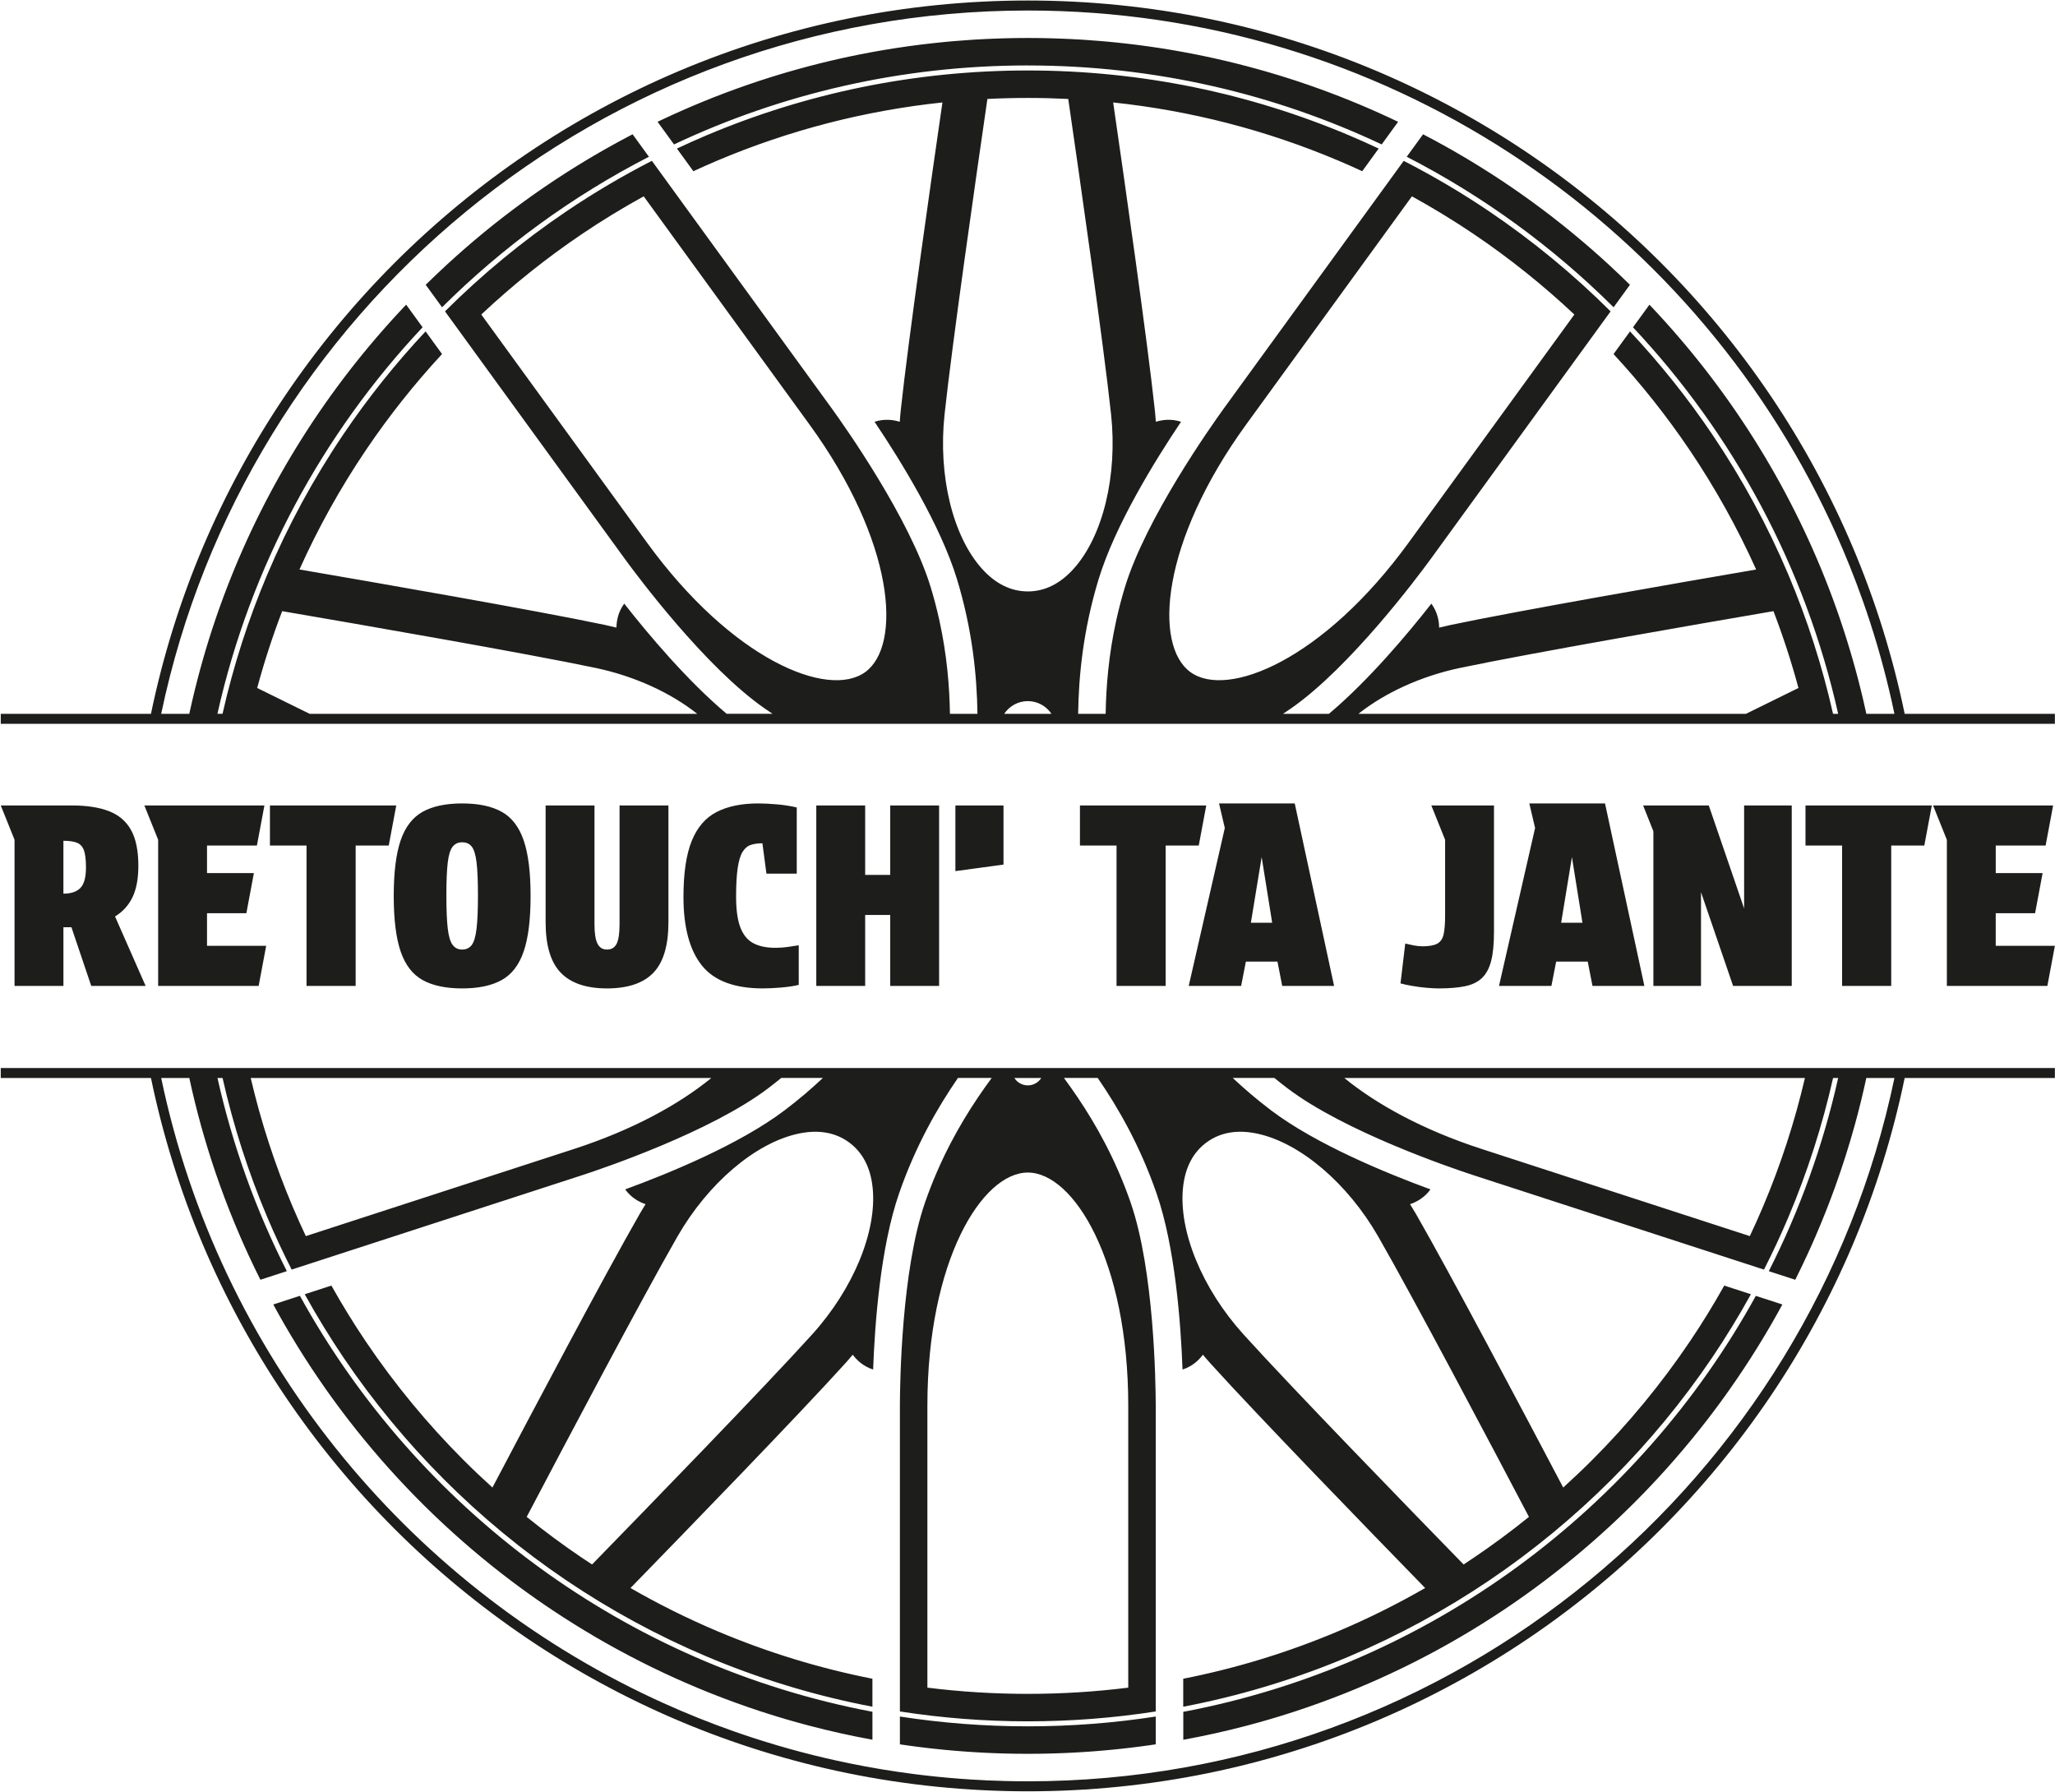 <svg width="2056" height="1793" viewBox="0 0 2056 1793" fill="none" xmlns="http://www.w3.org/2000/svg">
<g clip-path="url(#clip0_271_2)">
<path d="M1756.62 1296.44L1783.23 1305.08C1779.56 1311.85 1775.81 1318.57 1771.96 1325.22C1771.81 1325.48 1771.66 1325.73 1771.51 1325.99C1769.59 1329.3 1767.65 1332.59 1765.69 1335.87C1765.44 1336.28 1765.2 1336.69 1764.95 1337.1C1762.92 1340.48 1760.87 1343.85 1758.8 1347.2C1758.75 1347.29 1758.69 1347.37 1758.64 1347.46C1749.71 1361.88 1740.37 1376.01 1730.63 1389.85C1730.63 1389.85 1730.62 1389.86 1730.62 1389.87C1730.59 1389.92 1730.55 1389.97 1730.52 1390.02C1728.8 1392.47 1727.06 1394.91 1725.31 1397.33C1725.17 1397.52 1725.04 1397.71 1724.9 1397.89C1723.21 1400.23 1721.5 1402.57 1719.79 1404.9C1719.63 1405.12 1719.47 1405.34 1719.31 1405.55C1717.58 1407.89 1715.85 1410.21 1714.1 1412.53C1713.99 1412.68 1713.88 1412.82 1713.77 1412.97C1711.97 1415.36 1710.15 1417.74 1708.33 1420.11C1707.92 1420.64 1707.5 1421.17 1707.09 1421.7C1705.06 1424.32 1703.01 1426.93 1700.94 1429.53C1700.38 1430.23 1699.83 1430.93 1699.27 1431.63C1697.17 1434.26 1695.05 1436.88 1692.92 1439.49C1692.88 1439.54 1692.84 1439.59 1692.79 1439.64C1692.43 1440.08 1692.08 1440.52 1691.72 1440.95C1686.58 1447.2 1681.35 1453.38 1676.04 1459.49C1675.72 1459.85 1675.4 1460.22 1675.09 1460.58C1674.95 1460.74 1674.81 1460.9 1674.67 1461.06C1672.46 1463.59 1670.23 1466.11 1667.98 1468.62C1667.46 1469.2 1666.93 1469.79 1666.41 1470.37C1664.02 1473.03 1661.61 1475.67 1659.19 1478.3C1658.92 1478.59 1658.66 1478.88 1658.4 1479.16C1656.37 1481.36 1654.32 1483.54 1652.26 1485.72C1652.14 1485.84 1652.03 1485.97 1651.91 1486.09C1649.87 1488.25 1647.82 1490.39 1645.76 1492.53C1645.65 1492.65 1645.54 1492.76 1645.42 1492.88C1643.33 1495.04 1641.24 1497.19 1639.13 1499.32C1639.06 1499.39 1638.99 1499.46 1638.92 1499.53C1636.77 1501.71 1634.6 1503.88 1632.42 1506.04C1632.26 1506.2 1632.09 1506.36 1631.93 1506.52C1631.88 1506.57 1631.84 1506.61 1631.79 1506.66C1629.03 1509.39 1626.25 1512.11 1623.45 1514.8C1623.33 1514.92 1623.21 1515.03 1623.09 1515.15C1623 1515.24 1622.91 1515.32 1622.82 1515.41C1620.74 1517.41 1618.64 1519.4 1616.54 1521.38C1616.31 1521.59 1616.09 1521.8 1615.87 1522.02C1613.85 1523.92 1611.81 1525.81 1609.77 1527.69C1609.51 1527.93 1609.25 1528.17 1608.98 1528.41C1606.92 1530.3 1604.86 1532.18 1602.78 1534.05C1602.59 1534.22 1602.39 1534.4 1602.2 1534.57C1600.04 1536.51 1597.87 1538.45 1595.7 1540.37C1595.63 1540.43 1595.56 1540.49 1595.49 1540.56C1594.93 1541.05 1594.37 1541.54 1593.81 1542.03C1591.43 1544.11 1589.04 1546.19 1586.64 1548.24C1585.9 1548.87 1585.16 1549.51 1584.42 1550.14C1581.87 1552.31 1579.31 1554.46 1576.74 1556.6C1576.29 1556.97 1575.85 1557.35 1575.4 1557.72C1575.37 1557.74 1575.34 1557.77 1575.32 1557.79C1569.08 1562.96 1562.76 1568.04 1556.37 1573.03C1555.84 1573.44 1555.31 1573.85 1554.78 1574.26C1552.06 1576.37 1549.34 1578.47 1546.6 1580.55C1546.51 1580.62 1546.42 1580.69 1546.33 1580.76C1545.88 1581.1 1545.43 1581.44 1544.97 1581.79C1541.92 1584.09 1538.86 1586.38 1535.78 1588.64C1535.67 1588.72 1535.56 1588.8 1535.45 1588.88C1532.93 1590.73 1530.4 1592.56 1527.87 1594.38C1527.82 1594.42 1527.77 1594.45 1527.72 1594.49C1525.18 1596.31 1522.63 1598.11 1520.07 1599.91C1520.03 1599.94 1520 1599.96 1519.96 1599.99C1517.38 1601.8 1514.78 1603.59 1512.18 1605.37C1509.57 1607.16 1506.94 1608.93 1504.31 1610.69C1504.26 1610.73 1504.2 1610.76 1504.15 1610.8C1504.15 1610.8 1504.13 1610.81 1504.13 1610.82C1490.19 1620.12 1475.96 1629.02 1461.46 1637.51C1461 1637.78 1460.54 1638.04 1460.09 1638.31C1457 1640.11 1453.9 1641.89 1450.78 1643.66C1450.31 1643.93 1449.84 1644.19 1449.37 1644.46C1449.3 1644.5 1449.23 1644.54 1449.16 1644.58C1445.7 1646.53 1442.23 1648.46 1438.74 1650.36C1438.7 1650.38 1438.66 1650.41 1438.62 1650.43C1431.23 1654.46 1423.78 1658.38 1416.26 1662.19C1415.98 1662.33 1415.7 1662.47 1415.42 1662.62C1411.92 1664.39 1408.41 1666.14 1404.89 1667.86C1404.83 1667.89 1404.76 1667.92 1404.7 1667.95C1404.51 1668.04 1404.31 1668.14 1404.12 1668.23C1373.58 1683.12 1342.03 1696.25 1309.6 1707.5C1309.25 1707.62 1308.89 1707.74 1308.54 1707.87C1304.91 1709.12 1301.28 1710.35 1297.63 1711.55L1296.76 1711.84C1296.62 1711.89 1296.48 1711.93 1296.35 1711.98C1293.51 1712.91 1290.67 1713.83 1287.81 1714.73C1287.52 1714.82 1287.22 1714.92 1286.93 1715.01C1284.2 1715.87 1281.47 1716.72 1278.74 1717.55C1278.36 1717.67 1277.98 1717.78 1277.6 1717.9C1274.87 1718.73 1272.13 1719.54 1269.38 1720.35C1269.08 1720.44 1268.77 1720.53 1268.47 1720.61C1265.59 1721.45 1262.71 1722.27 1259.83 1723.08C1259.79 1723.09 1259.75 1723.1 1259.71 1723.11C1259.41 1723.19 1259.11 1723.27 1258.82 1723.36C1254.99 1724.42 1251.15 1725.46 1247.3 1726.48C1247.02 1726.55 1246.75 1726.63 1246.47 1726.7C1225.9 1732.09 1205.02 1736.72 1183.87 1740.59V1712.64C1430.92 1665.87 1639.27 1509.73 1756.68 1296.47L1756.62 1296.44ZM900.34 1717.35V1745.16C900.34 1745.16 900.37 1745.16 900.38 1745.16C902.91 1745.54 905.44 1745.9 907.97 1746.26C908.51 1746.34 909.05 1746.41 909.58 1746.48C911.61 1746.76 913.65 1747.04 915.69 1747.3C916.32 1747.38 916.94 1747.46 917.57 1747.54C919.52 1747.79 921.47 1748.04 923.42 1748.27C924.11 1748.35 924.8 1748.43 925.48 1748.52C927.18 1748.72 928.88 1748.92 930.58 1749.11C932.51 1749.33 934.44 1749.54 936.38 1749.74C938.91 1750.01 941.44 1750.27 943.98 1750.52C945.92 1750.71 947.87 1750.9 949.81 1751.07C951.41 1751.22 953.01 1751.36 954.62 1751.49C955.18 1751.53 955.73 1751.58 956.29 1751.63C958.48 1751.81 960.68 1751.99 962.88 1752.16C963.25 1752.19 963.63 1752.22 964 1752.25C965.7 1752.38 967.39 1752.49 969.09 1752.6C971.03 1752.73 972.97 1752.86 974.91 1752.98C975.48 1753.02 976.05 1753.05 976.62 1753.08C978.09 1753.17 979.56 1753.25 981.03 1753.33C983.19 1753.45 985.35 1753.56 987.51 1753.66C989.29 1753.74 991.07 1753.82 992.84 1753.89C995.1 1753.98 997.36 1754.06 999.63 1754.14C1001.29 1754.19 1002.96 1754.25 1004.63 1754.3C1007.18 1754.37 1009.74 1754.42 1012.3 1754.47C1013.4 1754.49 1014.51 1754.51 1015.61 1754.53C1016.09 1754.53 1016.57 1754.54 1017.05 1754.55C1020.8 1754.6 1024.55 1754.63 1028.31 1754.63C1032.07 1754.63 1035.82 1754.6 1039.57 1754.55C1040.05 1754.55 1040.53 1754.54 1041.01 1754.53C1042.12 1754.51 1043.22 1754.49 1044.33 1754.47C1046.89 1754.42 1049.45 1754.37 1052 1754.3C1053.67 1754.25 1055.33 1754.2 1057 1754.14C1059.26 1754.07 1061.53 1753.98 1063.79 1753.89C1065.57 1753.82 1067.35 1753.74 1069.12 1753.66C1071.28 1753.56 1073.44 1753.45 1075.6 1753.33C1077.07 1753.25 1078.54 1753.17 1080.01 1753.08C1080.58 1753.05 1081.16 1753.01 1081.73 1752.98C1083.67 1752.86 1085.61 1752.73 1087.55 1752.6C1089.25 1752.48 1090.94 1752.37 1092.64 1752.25C1093.02 1752.22 1093.4 1752.19 1093.79 1752.16C1095.98 1751.99 1098.17 1751.82 1100.35 1751.63C1100.91 1751.58 1101.46 1751.54 1102.02 1751.49C1103.63 1751.35 1105.23 1751.21 1106.84 1751.07C1108.78 1750.89 1110.72 1750.71 1112.65 1750.52C1115.2 1750.27 1117.75 1750.01 1120.29 1749.74C1122.21 1749.54 1124.13 1749.33 1126.05 1749.11C1127.77 1748.92 1129.48 1748.72 1131.19 1748.51C1131.86 1748.43 1132.53 1748.35 1133.21 1748.27C1135.17 1748.03 1137.13 1747.78 1139.09 1747.53C1139.71 1747.45 1140.33 1747.37 1140.94 1747.29C1143 1747.02 1145.05 1746.74 1147.1 1746.46C1147.62 1746.39 1148.14 1746.32 1148.65 1746.25C1151.2 1745.89 1153.75 1745.52 1156.3 1745.14V1717.33C1114.58 1723.78 1071.84 1727.13 1028.32 1727.13C984.8 1727.13 942.06 1723.78 900.34 1717.33V1717.35ZM649.24 156.832L632.9 134.342C628.93 136.412 624.97 138.512 621.04 140.632C619.88 141.262 618.72 141.902 617.56 142.542C614.66 144.122 611.77 145.722 608.89 147.332C607.07 148.352 605.25 149.382 603.43 150.422C602.08 151.192 600.74 151.952 599.39 152.732C597.41 153.872 595.44 155.042 593.47 156.192C591.74 157.212 590 158.232 588.28 159.262C586.81 160.142 585.34 161.042 583.87 161.932C581.41 163.422 578.95 164.932 576.5 166.442C575.65 166.962 574.81 167.492 573.97 168.022C571.22 169.742 568.48 171.462 565.76 173.212C565.17 173.592 564.58 173.972 563.99 174.352C561.07 176.232 558.16 178.132 555.26 180.042C554.8 180.342 554.35 180.652 553.89 180.952C550.75 183.042 547.61 185.142 544.5 187.272C544.31 187.402 544.12 187.532 543.93 187.662C540.6 189.942 537.29 192.242 533.99 194.572C533.93 194.612 533.88 194.652 533.82 194.692C527.19 199.372 520.63 204.152 514.14 209.012C513.56 209.452 512.98 209.892 512.4 210.322C509.91 212.202 507.43 214.092 504.96 215.992C504.14 216.622 503.32 217.252 502.5 217.892C502.46 217.922 502.43 217.942 502.39 217.972C500.03 219.802 497.69 221.642 495.35 223.502C495.01 223.772 494.67 224.042 494.33 224.312C493.8 224.732 493.27 225.152 492.74 225.572C490.1 227.682 487.47 229.812 484.86 231.952C484.69 232.092 484.52 232.232 484.35 232.372C483.42 233.142 482.49 233.912 481.56 234.682C479.57 236.322 477.59 237.972 475.62 239.642C474.54 240.552 473.46 241.472 472.39 242.382C470.59 243.912 468.81 245.442 467.02 246.992C465.77 248.072 464.51 249.162 463.27 250.252C461.49 251.812 459.72 253.382 457.96 254.952C457.05 255.762 456.14 256.562 455.24 257.372C454.99 257.602 454.73 257.822 454.48 258.052C451.94 260.342 449.41 262.642 446.9 264.952C446.47 265.342 446.05 265.742 445.62 266.142C442.87 268.682 440.14 271.242 437.43 273.822C436.63 274.582 435.83 275.342 435.03 276.102C431.97 279.022 428.93 281.962 425.92 284.932L442.27 307.432C502.8 247.192 572.56 196.222 649.24 156.832ZM300.03 1296.44L273.42 1305.08C277.09 1311.85 280.84 1318.57 284.69 1325.23C284.85 1325.5 285 1325.77 285.16 1326.03C287.07 1329.32 289 1332.6 290.95 1335.87C291.2 1336.29 291.45 1336.7 291.7 1337.12C293.73 1340.5 295.77 1343.87 297.85 1347.22C297.91 1347.31 297.96 1347.4 298.01 1347.49C306.93 1361.9 316.27 1376.02 326 1389.85C326 1389.85 326 1389.85 326.01 1389.86C326.05 1389.92 326.1 1389.98 326.14 1390.05C327.86 1392.5 329.6 1394.93 331.35 1397.36C331.48 1397.54 331.62 1397.73 331.75 1397.91C333.44 1400.26 335.15 1402.6 336.87 1404.92C337.03 1405.13 337.19 1405.35 337.34 1405.56C339.07 1407.9 340.8 1410.22 342.55 1412.54C342.66 1412.69 342.78 1412.84 342.89 1412.99C344.69 1415.37 346.5 1417.75 348.33 1420.12C348.74 1420.66 349.16 1421.19 349.58 1421.73C351.61 1424.35 353.65 1426.95 355.71 1429.54C356.27 1430.24 356.83 1430.95 357.39 1431.65C359.49 1434.28 361.6 1436.89 363.73 1439.49C364.13 1439.98 364.53 1440.48 364.94 1440.97C370.08 1447.22 375.3 1453.4 380.61 1459.5C380.88 1459.8 381.14 1460.11 381.41 1460.41C381.6 1460.63 381.8 1460.85 382 1461.08C384.21 1463.61 386.44 1466.13 388.69 1468.64C389.21 1469.22 389.73 1469.8 390.25 1470.38C392.65 1473.04 395.06 1475.69 397.49 1478.32C397.75 1478.6 398.01 1478.89 398.28 1479.17C400.31 1481.37 402.36 1483.55 404.41 1485.73C404.53 1485.86 404.65 1485.98 404.77 1486.11C406.81 1488.26 408.86 1490.4 410.91 1492.54C411.03 1492.66 411.14 1492.78 411.26 1492.9C413.34 1495.05 415.44 1497.2 417.54 1499.33C417.61 1499.41 417.69 1499.48 417.76 1499.56C419.91 1501.73 422.07 1503.9 424.24 1506.05C424.45 1506.26 424.67 1506.47 424.88 1506.69C427.64 1509.42 430.42 1512.13 433.22 1514.82C433.43 1515.03 433.65 1515.23 433.86 1515.44C435.94 1517.44 438.04 1519.43 440.14 1521.4C440.37 1521.61 440.59 1521.83 440.82 1522.04C442.84 1523.94 444.87 1525.83 446.91 1527.71C447.17 1527.95 447.43 1528.19 447.7 1528.43C449.76 1530.32 451.82 1532.2 453.9 1534.07C454.09 1534.24 454.28 1534.41 454.47 1534.58C456.63 1536.52 458.8 1538.46 460.98 1540.38C461.22 1540.59 461.46 1540.8 461.69 1541.01C462.08 1541.35 462.46 1541.69 462.85 1542.03C465.24 1544.12 467.63 1546.2 470.04 1548.26C470.48 1548.64 470.92 1549.02 471.37 1549.4C471.66 1549.65 471.95 1549.9 472.25 1550.15C474.8 1552.32 477.36 1554.48 479.94 1556.62C480.01 1556.68 480.09 1556.74 480.16 1556.8C480.56 1557.14 480.96 1557.47 481.37 1557.81C487.61 1562.97 493.92 1568.05 500.31 1573.04C500.53 1573.21 500.75 1573.38 500.97 1573.55C501.28 1573.79 501.59 1574.03 501.9 1574.27C504.62 1576.38 507.35 1578.48 510.09 1580.56C510.63 1580.97 511.16 1581.37 511.7 1581.78C514.76 1584.09 517.83 1586.38 520.92 1588.65C520.97 1588.68 521.01 1588.72 521.06 1588.75C521.12 1588.79 521.17 1588.83 521.23 1588.87C523.75 1590.72 526.28 1592.55 528.82 1594.37C528.87 1594.41 528.92 1594.44 528.97 1594.48C531.51 1596.3 534.05 1598.1 536.61 1599.89L536.73 1599.97C539.31 1601.78 541.9 1603.57 544.5 1605.35C544.5 1605.35 544.5 1605.35 544.51 1605.35C547.13 1607.14 549.75 1608.91 552.39 1610.67C552.41 1610.68 552.43 1610.7 552.45 1610.71C552.49 1610.73 552.52 1610.76 552.56 1610.78C566.5 1620.08 580.73 1628.98 595.23 1637.48C595.65 1637.73 596.08 1637.97 596.5 1638.22C596.53 1638.24 596.56 1638.26 596.6 1638.28C599.69 1640.08 602.79 1641.86 605.9 1643.62C606.45 1643.93 607 1644.24 607.55 1644.55C611 1646.5 614.47 1648.42 617.95 1650.32C618 1650.34 618.04 1650.37 618.09 1650.39C625.48 1654.42 632.94 1658.34 640.46 1662.16C640.53 1662.2 640.6 1662.23 640.67 1662.27C640.88 1662.37 641.08 1662.48 641.29 1662.58C644.79 1664.35 648.3 1666.1 651.83 1667.83C651.89 1667.86 651.96 1667.89 652.02 1667.92C652.21 1668.01 652.4 1668.11 652.59 1668.2C683.13 1683.09 714.69 1696.23 747.12 1707.47C747.47 1707.59 747.81 1707.71 748.16 1707.83C751.79 1709.08 755.44 1710.31 759.09 1711.52C759.33 1711.6 759.57 1711.68 759.81 1711.76C760 1711.82 760.18 1711.88 760.37 1711.94C763.21 1712.87 766.06 1713.79 768.91 1714.69C769.2 1714.78 769.49 1714.88 769.79 1714.97C772.52 1715.83 775.25 1716.68 777.99 1717.51C778.37 1717.62 778.75 1717.74 779.12 1717.85C781.86 1718.68 784.6 1719.5 787.34 1720.3C787.64 1720.39 787.95 1720.48 788.25 1720.56C791.13 1721.4 794.01 1722.22 796.89 1723.03C796.92 1723.03 796.95 1723.05 796.98 1723.05C797.29 1723.14 797.6 1723.22 797.91 1723.31C801.74 1724.37 805.58 1725.42 809.44 1726.43C809.71 1726.5 809.98 1726.57 810.25 1726.64C830.83 1732.03 851.71 1736.66 872.86 1740.53V1712.58C625.81 1665.81 417.46 1509.67 300.05 1296.41L300.03 1296.44ZM1028.32 65.492C1154.95 65.492 1274.96 93.832 1382.36 144.502L1398.8 121.872C1373.29 109.642 1347.08 98.632 1320.25 88.932H1320.24C1316.51 87.582 1312.76 86.252 1309 84.952C1308.59 84.812 1308.18 84.672 1307.77 84.532C1307.7 84.512 1307.64 84.482 1307.57 84.462C1304.16 83.292 1300.73 82.132 1297.3 81.002C1297.01 80.902 1296.72 80.812 1296.43 80.712C1296.21 80.642 1295.98 80.562 1295.76 80.492C1293.16 79.642 1290.54 78.802 1287.93 77.972C1287.43 77.812 1286.93 77.652 1286.44 77.502C1283.99 76.732 1281.54 75.972 1279.08 75.222C1278.47 75.042 1277.87 74.852 1277.26 74.672C1274.8 73.932 1272.33 73.192 1269.86 72.472C1269.37 72.332 1268.88 72.192 1268.39 72.042C1265.76 71.272 1263.12 70.522 1260.48 69.782C1260.31 69.732 1260.14 69.692 1259.98 69.642C1259.51 69.512 1259.03 69.382 1258.56 69.252C1255.26 68.332 1251.95 67.432 1248.63 66.552C1248.23 66.442 1247.82 66.342 1247.42 66.232C1247.1 66.152 1246.79 66.062 1246.47 65.982C1242.97 65.062 1239.47 64.172 1235.95 63.292C1235.56 63.192 1235.16 63.092 1234.77 62.992C1231.89 62.282 1229.01 61.592 1226.13 60.912C1225.9 60.862 1225.67 60.802 1225.44 60.752C1222.59 60.082 1219.73 59.432 1216.87 58.782C1216.65 58.732 1216.44 58.682 1216.22 58.632C1213.31 57.982 1210.39 57.342 1207.47 56.722C1207.36 56.702 1207.25 56.672 1207.14 56.652C1204.14 56.012 1201.13 55.392 1198.12 54.792C1197.63 54.692 1197.14 54.602 1196.65 54.502C1193.16 53.812 1189.66 53.132 1186.16 52.482C1185.37 52.332 1184.58 52.192 1183.79 52.042C1180.54 51.452 1177.28 50.872 1174.02 50.312C1173.13 50.162 1172.23 50.002 1171.34 49.852C1167.93 49.282 1164.5 48.732 1161.08 48.202C1160.49 48.112 1159.9 48.012 1159.31 47.922C1159.24 47.912 1159.17 47.902 1159.1 47.892C1155.22 47.302 1151.32 46.732 1147.42 46.192C1145.75 45.962 1144.07 45.742 1142.39 45.522C1140.18 45.232 1137.98 44.932 1135.77 44.662C1135.73 44.662 1135.69 44.662 1135.65 44.652C1133.61 44.402 1131.57 44.162 1129.53 43.922C1127.72 43.712 1125.91 43.502 1124.1 43.302C1122.71 43.152 1121.33 43.002 1119.94 42.852C1119.1 42.762 1118.26 42.672 1117.41 42.582C1115.74 42.412 1114.08 42.252 1112.41 42.082C1110.09 41.852 1107.77 41.632 1105.45 41.422C1103.9 41.282 1102.34 41.162 1100.79 41.032C1096.29 40.652 1091.79 40.312 1087.28 40.012C1085.76 39.912 1084.24 39.792 1082.72 39.702C1081.63 39.632 1080.53 39.582 1079.44 39.512C1078.48 39.462 1077.51 39.402 1076.55 39.352C1074.52 39.242 1072.5 39.122 1070.47 39.032C1068.54 38.942 1066.61 38.862 1064.68 38.782C1062.44 38.692 1060.21 38.602 1057.97 38.522C1056.64 38.472 1055.3 38.432 1053.97 38.392C1053.54 38.382 1053.11 38.362 1052.68 38.352C1050.09 38.282 1047.49 38.222 1044.9 38.172C1043.46 38.142 1042.01 38.112 1040.57 38.092C1036.51 38.032 1032.44 38.002 1028.36 38.002C1024.28 38.002 1020.21 38.042 1016.15 38.092C1014.71 38.112 1013.26 38.142 1011.82 38.172C1009.22 38.222 1006.63 38.282 1004.04 38.352C1003.61 38.362 1003.18 38.382 1002.75 38.392C1001.42 38.432 1000.08 38.472 998.75 38.522C996.51 38.602 994.27 38.682 992.04 38.782C990.11 38.862 988.18 38.942 986.25 39.032C984.22 39.132 982.2 39.242 980.17 39.352C979.21 39.402 978.24 39.462 977.28 39.512C976.19 39.572 975.09 39.632 974 39.702C972.48 39.802 970.96 39.912 969.44 40.012C964.93 40.322 960.43 40.662 955.93 41.032C954.38 41.162 952.82 41.282 951.27 41.422C948.95 41.632 946.63 41.852 944.32 42.082C942.65 42.242 940.98 42.412 939.31 42.582C937.08 42.812 934.85 43.052 932.63 43.302C930.82 43.502 929 43.712 927.19 43.922C926.37 44.022 925.56 44.122 924.74 44.212C923.48 44.362 922.21 44.512 920.95 44.662C918.74 44.942 916.53 45.232 914.33 45.522C912.65 45.742 910.97 45.962 909.3 46.192C905.4 46.732 901.5 47.302 897.62 47.892C897.3 47.942 896.97 47.992 896.65 48.042C896.31 48.092 895.97 48.152 895.63 48.202C892.21 48.732 888.79 49.282 885.38 49.852C884.64 49.972 883.91 50.102 883.17 50.232C883.01 50.262 882.85 50.292 882.68 50.312C879.42 50.872 876.17 51.442 872.92 52.032C872.13 52.172 871.34 52.322 870.55 52.472C867.05 53.122 863.55 53.792 860.07 54.482C859.57 54.582 859.08 54.682 858.58 54.772C855.56 55.382 852.55 56.002 849.55 56.632C849.45 56.652 849.34 56.672 849.24 56.702C846.32 57.322 843.4 57.962 840.49 58.612C840.27 58.662 840.05 58.712 839.83 58.762C836.97 59.402 834.12 60.062 831.27 60.732C831.04 60.782 830.81 60.842 830.59 60.892C827.7 61.572 824.82 62.272 821.94 62.982C821.86 63.002 821.78 63.022 821.7 63.042C821.39 63.122 821.08 63.202 820.77 63.272C817.25 64.142 813.74 65.042 810.25 65.962C809.53 66.152 808.82 66.342 808.1 66.532C804.78 67.412 801.48 68.312 798.17 69.222C797.52 69.402 796.88 69.582 796.23 69.762C793.59 70.502 790.96 71.262 788.33 72.022C787.83 72.162 787.33 72.312 786.84 72.452C784.38 73.172 781.92 73.902 779.46 74.652C778.84 74.842 778.23 75.022 777.62 75.212C775.17 75.962 772.72 76.722 770.27 77.492C769.77 77.652 769.28 77.812 768.78 77.962C766.17 78.792 763.55 79.632 760.95 80.482C760.43 80.652 759.92 80.822 759.4 80.992C755.97 82.122 752.55 83.272 749.14 84.442C748.66 84.602 748.18 84.772 747.7 84.942C718.08 95.192 689.19 107.012 661.14 120.312C661.14 120.312 661.12 120.312 661.11 120.322C660.04 120.832 658.97 121.352 657.9 121.862L674.34 144.482C781.74 93.812 901.75 65.472 1028.38 65.472L1028.32 65.492ZM1630.72 284.922C1627.71 281.952 1624.67 279.022 1621.61 276.092C1620.81 275.332 1620.01 274.572 1619.21 273.812C1616.5 271.242 1613.78 268.682 1611.04 266.152C1610.61 265.752 1610.18 265.342 1609.74 264.942C1607.23 262.622 1604.7 260.322 1602.16 258.032C1601.91 257.812 1601.66 257.582 1601.42 257.362C1600.52 256.552 1599.61 255.752 1598.7 254.952C1596.93 253.372 1595.15 251.802 1593.37 250.232C1592.12 249.142 1590.87 248.062 1589.62 246.982C1587.84 245.442 1586.05 243.912 1584.26 242.382C1583.18 241.462 1582.11 240.552 1581.02 239.642C1579.05 237.982 1577.06 236.332 1575.07 234.682C1574.14 233.912 1573.22 233.142 1572.28 232.372C1572.11 232.232 1571.95 232.102 1571.78 231.962C1569.16 229.822 1566.53 227.692 1563.89 225.572C1563.36 225.152 1562.83 224.732 1562.31 224.312C1561.97 224.042 1561.63 223.782 1561.3 223.512C1558.96 221.652 1556.61 219.812 1554.25 217.972C1554.22 217.952 1554.19 217.922 1554.16 217.902C1553.34 217.262 1552.52 216.632 1551.7 216.002C1549.23 214.102 1546.75 212.212 1544.26 210.332C1543.68 209.892 1543.09 209.452 1542.51 209.012C1536.02 204.152 1529.46 199.372 1522.84 194.692C1522.79 194.652 1522.73 194.622 1522.68 194.582C1519.38 192.252 1516.07 189.952 1512.74 187.672C1512.55 187.542 1512.36 187.412 1512.17 187.282C1509.06 185.152 1505.92 183.052 1502.78 180.962C1502.32 180.662 1501.87 180.352 1501.41 180.052C1498.51 178.132 1495.6 176.242 1492.68 174.352C1492.09 173.972 1491.51 173.592 1490.92 173.222C1488.19 171.472 1485.45 169.742 1482.7 168.022C1481.86 167.492 1481.02 166.972 1480.17 166.442C1477.72 164.922 1475.26 163.422 1472.79 161.922C1471.32 161.032 1469.86 160.142 1468.38 159.262C1466.65 158.232 1464.91 157.202 1463.18 156.182C1461.21 155.022 1459.25 153.862 1457.27 152.722C1455.93 151.942 1454.57 151.182 1453.23 150.412C1451.41 149.372 1449.59 148.342 1447.77 147.322C1444.89 145.702 1442 144.112 1439.1 142.532C1437.94 141.902 1436.79 141.262 1435.63 140.632C1431.69 138.502 1427.73 136.402 1423.76 134.342L1407.42 156.832C1484.11 196.222 1553.86 247.192 1614.39 307.432L1630.74 284.932L1630.72 284.922ZM0.76 1068.49H2055.88V1078.49H1905.6C1893.83 1135.45 1876.39 1191.47 1853.74 1245.02C1831.29 1298.1 1803.5 1349.3 1771.14 1397.19C1739.09 1444.62 1702.29 1489.23 1661.76 1529.76C1621.22 1570.3 1576.62 1607.1 1529.19 1639.14C1481.3 1671.49 1430.1 1699.28 1377.02 1721.74C1322.95 1744.61 1266.37 1762.17 1208.85 1773.94C1149.83 1786.02 1089.09 1792.14 1028.32 1792.14C967.55 1792.14 906.81 1786.02 847.79 1773.94C790.27 1762.17 733.69 1744.61 679.62 1721.74C626.54 1699.29 575.34 1671.5 527.45 1639.14C480.02 1607.09 435.41 1570.29 394.88 1529.76C354.34 1489.22 317.54 1444.62 285.5 1397.19C253.15 1349.3 225.36 1298.1 202.9 1245.02C180.25 1191.47 162.81 1135.44 151.04 1078.49H0.76V1068.49ZM1895.38 1078.49H1867.23C1863.79 1094.42 1859.93 1110.2 1855.61 1125.79C1855.57 1125.94 1855.52 1126.1 1855.48 1126.25C1852.73 1136.16 1849.81 1146 1846.71 1155.77C1846.59 1156.14 1846.48 1156.51 1846.36 1156.88C1843.25 1166.66 1839.97 1176.36 1836.52 1185.99C1836.52 1185.99 1836.52 1186 1836.52 1186.01C1836.52 1186.03 1836.51 1186.05 1836.5 1186.07C1830.33 1203.28 1823.62 1220.22 1816.41 1236.9C1816.1 1237.61 1815.79 1238.33 1815.48 1239.04C1814.44 1241.43 1813.39 1243.81 1812.32 1246.19C1811.72 1247.53 1811.12 1248.86 1810.51 1250.19C1809.73 1251.91 1808.95 1253.64 1808.16 1255.36C1804.29 1263.75 1800.27 1272.09 1796.12 1280.36L1769.66 1271.76C1800.38 1211.23 1823.86 1146.42 1839.06 1078.48H1833.97C1823.25 1126.08 1808.24 1172.86 1789.25 1217.76C1781.75 1235.49 1773.6 1252.98 1764.84 1270.19L1478.04 1177L1477.9 1176.95C1477.9 1176.95 1477.84 1176.93 1477.81 1176.92L1474.19 1175.74C1474.12 1175.72 1474.01 1175.69 1473.92 1175.66C1452.1 1168.52 1345.68 1132.37 1288.26 1088.9C1283.7 1085.45 1279.3 1081.96 1275.03 1078.46H1233.36C1244.91 1089.34 1257.62 1100.2 1271.66 1110.83C1316.84 1145.03 1387.54 1173.97 1431.16 1189.94C1424.9 1198.69 1416.47 1202.84 1410.75 1204.75C1412.87 1208.14 1414.94 1211.56 1416.95 1215.05C1451.62 1275.38 1526.4 1416.81 1563.97 1488.23C1573.81 1479.32 1583.44 1470.17 1592.82 1460.8C1628.96 1424.66 1661.77 1384.89 1690.34 1342.61C1702.7 1324.31 1714.29 1305.46 1725.1 1286.18L1751.76 1294.84C1739.82 1316.46 1726.92 1337.57 1713.11 1358.02C1683.57 1401.75 1649.64 1442.87 1612.27 1480.24C1574.9 1517.61 1533.78 1551.54 1490.05 1581.08C1445.9 1610.91 1398.71 1636.52 1349.77 1657.22C1299.93 1678.3 1247.78 1694.49 1194.76 1705.34C1191.12 1706.09 1187.46 1706.8 1183.8 1707.5V1679.52C1236.9 1669.05 1288.78 1653.17 1339.04 1631.91C1368.74 1619.35 1397.78 1604.9 1425.85 1588.76C1369.56 1530.99 1258.06 1416.06 1211.37 1364.42C1208.67 1361.44 1206.05 1358.4 1203.49 1355.34C1199.91 1360.18 1193.36 1366.93 1183.1 1370.17C1181.39 1323.75 1175.71 1247.57 1157.15 1194.03C1140.67 1146.5 1119.02 1108.66 1098.25 1078.46H1064.46C1082.49 1102.92 1102.14 1133.32 1118.64 1171.06C1118.97 1171.81 1119.29 1172.56 1119.62 1173.32C1123.69 1182.77 1127.57 1192.66 1131.16 1203.04C1154.74 1271.05 1156.25 1383.36 1156.3 1406.39C1156.3 1406.51 1156.3 1406.62 1156.3 1406.71V1463.07V1712.25C1114.13 1718.8 1071.23 1722.13 1028.32 1722.13C985.41 1722.13 942.51 1718.81 900.34 1712.25V1410.6C900.34 1410.6 900.34 1410.55 900.34 1410.52V1406.71C900.34 1406.63 900.34 1406.53 900.34 1406.42C900.39 1383.46 901.89 1271.08 925.48 1203.04C929.07 1192.68 932.94 1182.8 937.01 1173.36C937.35 1172.58 937.68 1171.8 938.02 1171.02C954.53 1133.3 974.16 1102.91 992.19 1078.46H958.4C937.63 1108.66 915.98 1146.5 899.5 1194.03C880.94 1247.57 875.26 1323.75 873.55 1370.17C863.3 1366.92 856.74 1360.18 853.16 1355.34C850.59 1358.4 847.98 1361.44 845.28 1364.42C798.59 1416.06 687.09 1530.99 630.8 1588.76C658.87 1604.91 687.91 1619.35 717.61 1631.91C767.88 1653.17 819.76 1669.05 872.85 1679.52V1707.5C869.19 1706.8 865.54 1706.09 861.89 1705.34C808.87 1694.49 756.72 1678.3 706.88 1657.22C657.95 1636.52 610.75 1610.91 566.6 1581.08C522.87 1551.54 481.75 1517.61 444.38 1480.24C407.01 1442.87 373.08 1401.75 343.54 1358.02C329.73 1337.57 316.83 1316.46 304.89 1294.84L331.55 1286.18C342.36 1305.46 353.95 1324.31 366.31 1342.61C394.88 1384.9 427.69 1424.66 463.83 1460.8C473.21 1470.18 482.83 1479.32 492.68 1488.23C530.25 1416.8 605.03 1275.37 639.7 1215.05C641.7 1211.56 643.78 1208.13 645.9 1204.75C640.19 1202.84 631.75 1198.69 625.49 1189.94C669.11 1173.97 739.81 1145.03 784.99 1110.83C799.03 1100.2 811.74 1089.34 823.29 1078.46H781.62C777.35 1081.96 772.95 1085.45 768.39 1088.9C710.99 1132.34 604.65 1168.48 582.76 1175.65C582.65 1175.68 582.54 1175.72 582.45 1175.74L318.29 1261.57L291.8 1270.18C283.04 1252.97 274.89 1235.48 267.39 1217.75C248.4 1172.85 233.4 1126.07 222.67 1078.47H217.58C232.78 1146.41 256.26 1211.22 286.98 1271.75L260.52 1280.35C256.37 1272.08 252.36 1263.74 248.48 1255.35C247.67 1253.59 246.88 1251.83 246.08 1250.06C245.5 1248.77 244.91 1247.49 244.33 1246.2C243.26 1243.81 242.2 1241.41 241.15 1239C240.85 1238.31 240.55 1237.62 240.25 1236.92C233.02 1220.23 226.31 1203.26 220.13 1186.04C220.13 1186.02 220.11 1186 220.11 1185.97C214.47 1170.24 209.28 1154.3 204.55 1138.16C203.39 1134.2 202.26 1130.23 201.15 1126.25C201.11 1126.09 201.06 1125.94 201.02 1125.78C196.71 1110.19 192.85 1094.41 189.4 1078.48H161.26C218.93 1354.36 404.92 1583.11 653.98 1699.4C657.23 1700.92 660.49 1702.41 663.76 1703.89C686.65 1714.24 710.06 1723.64 733.94 1732.05C740.76 1734.45 747.62 1736.77 754.52 1739.01C785.56 1749.09 817.35 1757.5 849.79 1764.14C871.41 1768.57 893.33 1772.2 915.49 1775.02C922.88 1775.96 930.3 1776.81 937.74 1777.56C941.46 1777.94 945.19 1778.29 948.93 1778.62C956.4 1779.28 963.9 1779.85 971.42 1780.33C982.71 1781.05 994.05 1781.55 1005.45 1781.84C1013.05 1782.03 1020.67 1782.13 1028.31 1782.13C1455.09 1782.13 1811.37 1480.31 1895.37 1078.47L1895.38 1078.49ZM292.71 1207.05C296.92 1217.01 301.36 1226.88 305.98 1236.68C386.54 1210.5 522.84 1166.22 574.28 1149.51C633.4 1130.3 679.45 1104.8 711.69 1078.49H250.84C261.07 1122.31 275.02 1165.24 292.71 1207.05ZM873.05 1188.13C870.95 1167.98 862.95 1152.71 849.27 1142.77C835.59 1132.83 818.6 1129.93 798.78 1134.17C755.95 1143.32 708.47 1183.69 677.83 1237.01C642 1299.36 562.51 1449.93 526.95 1517.6C544.74 1531.97 563.12 1545.59 582.01 1558.35C585.43 1560.66 588.88 1562.94 592.34 1565.2C645.69 1510.49 764.39 1388.3 812.63 1334.95C853.87 1289.33 877.59 1231.71 873.06 1188.14L873.05 1188.13ZM927.84 1688.43C960.95 1692.57 994.48 1694.65 1028.32 1694.65C1062.16 1694.65 1095.69 1692.57 1128.8 1688.43C1128.8 1603.71 1128.8 1460.46 1128.8 1406.38C1128.8 1261.13 1074.08 1173.09 1028.32 1173.09C982.56 1173.09 927.84 1261.13 927.84 1406.38C927.84 1460.46 927.84 1603.71 927.84 1688.43ZM1041.77 1078.49H1014.87C1017.7 1082.94 1022.66 1085.89 1028.32 1085.89C1033.98 1085.89 1038.94 1082.94 1041.77 1078.49ZM1183.59 1188.13C1179.06 1231.69 1202.77 1289.32 1244.02 1334.94C1292.26 1388.3 1410.96 1510.49 1464.31 1565.19C1467.77 1562.93 1471.22 1560.66 1474.64 1558.34C1493.53 1545.58 1511.91 1531.96 1529.7 1517.59C1494.14 1449.92 1414.65 1299.34 1378.82 1237C1348.18 1183.68 1300.7 1143.31 1257.87 1134.16C1238.05 1129.93 1221.07 1132.82 1207.38 1142.76C1193.7 1152.7 1185.69 1167.96 1183.6 1188.12L1183.59 1188.13ZM1482.37 1149.5C1533.81 1166.21 1670.11 1210.5 1750.67 1236.68C1755.3 1226.88 1759.73 1217.01 1763.94 1207.05C1781.63 1165.24 1795.58 1122.3 1805.81 1078.49H1344.96C1377.2 1104.79 1423.25 1130.3 1482.37 1149.51V1149.5ZM2055.88 714.162V724.162H0.76V714.162H151.04C162.81 657.202 180.25 601.182 202.9 547.632C225.35 494.552 253.14 443.352 285.5 395.462C317.55 348.032 354.35 303.422 394.88 262.892C435.41 222.362 480.02 185.552 527.45 153.512C575.34 121.162 626.54 93.372 679.62 70.912C733.69 48.042 790.27 30.482 847.79 18.712C906.81 6.632 967.55 0.512 1028.32 0.512C1089.09 0.512 1149.83 6.632 1208.85 18.712C1266.37 30.482 1322.95 48.042 1377.02 70.912C1430.1 93.362 1481.3 121.152 1529.19 153.512C1576.62 185.562 1621.23 222.362 1661.76 262.892C1702.3 303.432 1739.1 348.032 1771.14 395.462C1803.49 443.352 1831.28 494.552 1853.74 547.632C1876.39 601.182 1893.83 657.212 1905.6 714.162H2055.88ZM161.27 714.162H189.39C189.59 713.242 189.78 712.322 189.98 711.402C189.98 711.362 190 711.322 190.01 711.282C190.1 710.902 190.18 710.512 190.27 710.132C190.94 707.112 191.62 704.102 192.32 701.092C192.42 700.672 192.52 700.252 192.62 699.832C192.69 699.542 192.76 699.262 192.82 698.972C193.46 696.262 194.1 693.562 194.76 690.862C195.01 689.852 195.27 688.842 195.52 687.832C196.11 685.452 196.71 683.062 197.33 680.692C197.51 679.982 197.7 679.262 197.89 678.552C198.04 677.992 198.18 677.442 198.33 676.882C198.89 674.762 199.45 672.652 200.02 670.542C200.37 669.262 200.73 667.982 201.08 666.712C201.13 666.532 201.18 666.342 201.23 666.162C201.76 664.242 202.3 662.322 202.84 660.402C203.29 658.822 203.75 657.252 204.21 655.672C204.74 653.862 205.26 652.052 205.8 650.242C206.07 649.332 206.35 648.432 206.62 647.522C206.83 646.832 207.04 646.132 207.25 645.432C207.8 643.642 208.34 641.842 208.9 640.062C209.38 638.512 209.88 636.972 210.37 635.432C210.96 633.582 211.55 631.722 212.15 629.872C212.61 628.452 213.09 627.032 213.56 625.622C214.22 623.632 214.88 621.642 215.56 619.652C215.98 618.432 216.4 617.212 216.82 615.982C217.57 613.792 218.33 611.612 219.1 609.432C219.25 609.012 219.4 608.602 219.55 608.192C219.76 607.622 219.96 607.042 220.17 606.472C221.04 604.052 221.91 601.632 222.8 599.232C222.94 598.862 223.08 598.482 223.22 598.112C223.35 597.762 223.48 597.412 223.61 597.062C224.6 594.392 225.6 591.732 226.62 589.072C226.77 588.692 226.92 588.312 227.06 587.932C227.09 587.852 227.12 587.772 227.15 587.692C228.27 584.792 229.4 581.892 230.55 579.012C230.64 578.772 230.74 578.542 230.83 578.302C232.06 575.212 233.31 572.132 234.58 569.062C234.61 568.982 234.64 568.912 234.67 568.832C237.32 562.412 240.05 556.022 242.86 549.682C242.87 549.662 242.88 549.632 242.89 549.612C242.92 549.532 242.96 549.452 242.99 549.382C244.34 546.332 245.7 543.292 247.09 540.272C247.14 540.172 247.19 540.062 247.23 539.962C247.31 539.782 247.39 539.612 247.47 539.432C248.77 536.592 250.08 533.772 251.41 530.952C251.44 530.892 251.47 530.832 251.5 530.772C251.7 530.352 251.9 529.922 252.1 529.502C253.33 526.902 254.58 524.302 255.84 521.712C256.06 521.262 256.28 520.812 256.5 520.372C256.61 520.142 256.72 519.912 256.83 519.692C258 517.292 259.19 514.892 260.39 512.502C260.81 511.672 261.23 510.842 261.64 510.012C262.77 507.772 263.91 505.542 265.06 503.312C265.27 502.912 265.48 502.512 265.68 502.112C265.96 501.572 266.24 501.032 266.52 500.492C267.63 498.362 268.74 496.242 269.87 494.132C270.4 493.142 270.93 492.142 271.46 491.152C272.57 489.082 273.69 487.012 274.82 484.952C275.36 483.962 275.91 482.972 276.46 481.982C277.61 479.902 278.76 477.832 279.93 475.762C280.15 475.362 280.38 474.972 280.6 474.582C280.9 474.042 281.21 473.512 281.51 472.972C282.73 470.832 283.95 468.692 285.18 466.562C285.66 465.742 286.13 464.922 286.61 464.102C287.92 461.852 289.24 459.612 290.58 457.372C290.98 456.702 291.38 456.032 291.79 455.352C293.22 452.962 294.66 450.582 296.12 448.212C296.2 448.082 296.27 447.962 296.35 447.832C296.58 447.452 296.82 447.072 297.05 446.692C298.61 444.162 300.18 441.632 301.77 439.112C301.94 438.842 302.11 438.572 302.28 438.312C302.33 438.242 302.37 438.172 302.42 438.092C304.11 435.422 305.81 432.762 307.52 430.112C307.65 429.912 307.77 429.722 307.9 429.522C309.69 426.762 311.5 424.002 313.33 421.262C313.4 421.152 313.47 421.042 313.55 420.942C315.41 418.142 317.3 415.362 319.19 412.582C319.25 412.502 319.3 412.422 319.36 412.332C321.24 409.582 323.13 406.852 325.04 404.132C325.16 403.962 325.28 403.792 325.39 403.622C327.23 401.012 329.08 398.402 330.94 395.812C331.15 395.522 331.36 395.232 331.57 394.932C333.34 392.482 335.12 390.042 336.91 387.612C337.23 387.172 337.56 386.732 337.88 386.302C339.56 384.022 341.26 381.762 342.96 379.502C343.4 378.922 343.84 378.342 344.28 377.762C345.89 375.642 347.5 373.542 349.13 371.442C349.67 370.742 350.21 370.052 350.75 369.352C352.3 367.362 353.85 365.382 355.42 363.412C356.04 362.632 356.66 361.852 357.28 361.082C358.8 359.182 360.32 357.292 361.85 355.412C362.52 354.592 363.18 353.772 363.85 352.962C365.37 351.102 366.9 349.252 368.44 347.412C369.11 346.602 369.79 345.792 370.46 344.992C372.03 343.122 373.6 341.262 375.19 339.402C375.83 338.652 376.47 337.902 377.12 337.152C378.77 335.232 380.43 333.312 382.1 331.412C382.67 330.762 383.24 330.112 383.8 329.462C383.82 329.442 383.84 329.422 383.85 329.402C385.61 327.402 387.38 325.412 389.15 323.432C389.46 323.092 389.77 322.742 390.07 322.402C390.35 322.082 390.64 321.772 390.92 321.452C392.71 319.472 394.5 317.502 396.31 315.532C396.77 315.032 397.23 314.532 397.69 314.042C399.62 311.952 401.56 309.872 403.5 307.812C403.81 307.492 404.11 307.162 404.42 306.842C405.06 306.162 405.71 305.492 406.36 304.812L422.8 327.432C322.8 433.822 250.54 566.572 217.53 714.142H222.65C233.37 666.542 248.38 619.762 267.37 574.862C288.07 525.932 313.68 478.732 343.51 434.582C368.08 398.212 395.7 363.652 425.79 331.542L442.26 354.212C414.54 384.162 389.06 416.272 366.28 449.992C340.68 487.882 318.3 528.102 299.6 569.742C379.07 583.392 536.91 610.842 605.05 625.182C608.99 626.012 612.89 626.922 616.76 627.892C616.81 621.862 618.15 612.562 624.53 603.912C648.69 634.722 687.57 680.962 727.03 714.142H772.94C770.23 712.342 767.51 710.502 764.78 708.602C705.73 667.442 638.5 577.472 624.92 558.862C624.85 558.762 624.79 558.672 624.74 558.602L578.47 494.922L445.21 311.502C482.35 274.472 523.17 240.832 566.57 211.512C594.04 192.952 622.68 176.032 652.19 160.902L829.44 404.872L829.53 404.992C829.53 404.992 829.56 405.032 829.58 405.062L831.82 408.152C831.87 408.212 831.93 408.302 832 408.382C845.46 426.992 910.3 518.782 931.21 587.692C934.39 598.182 937.07 608.452 939.33 618.472C939.52 619.302 939.7 620.142 939.89 620.972C947.43 655.372 949.97 686.772 950.41 714.152H977.94C977.38 676.222 972.98 630.652 957.53 579.722C941.08 525.492 900.89 460.522 874.99 421.972C885.19 418.572 894.46 420.172 900.2 421.992C900.48 418.002 900.81 414.012 901.24 410.012C908.66 340.802 931.3 182.332 942.89 102.502C865.23 110.722 789.75 130.192 717.57 160.712C709.57 164.102 701.61 167.632 693.71 171.292L677.25 148.632C687.04 144.022 696.91 139.602 706.85 135.402C756.69 114.322 808.84 98.132 861.86 87.282C916.27 76.152 972.26 70.502 1028.3 70.502C1084.34 70.502 1140.33 76.152 1194.74 87.282C1247.76 98.132 1299.91 114.322 1349.75 135.402C1359.69 139.612 1369.56 144.032 1379.35 148.632L1362.89 171.292C1354.99 167.632 1347.04 164.102 1339.03 160.712C1266.86 130.182 1191.37 110.712 1113.71 102.502C1125.3 182.342 1147.94 340.812 1155.36 410.012C1155.79 414.012 1156.13 418.002 1156.4 421.992C1162.15 420.182 1171.41 418.572 1181.61 421.972C1155.71 460.532 1115.53 525.502 1099.07 579.722C1083.62 630.652 1079.22 676.222 1078.66 714.152H1106.19C1106.64 686.762 1109.17 655.352 1116.72 620.942C1116.9 620.142 1117.08 619.332 1117.26 618.532C1119.52 608.492 1122.2 598.222 1125.39 587.712C1146.29 518.832 1211.08 427.092 1224.58 408.422C1224.65 408.332 1224.72 408.232 1224.77 408.172L1388.03 183.462L1404.4 160.932C1433.91 176.062 1462.56 192.982 1490.02 211.542C1533.41 240.862 1574.23 274.492 1611.38 311.532L1434.23 555.362L1434.14 555.482C1434.14 555.482 1434.11 555.532 1434.09 555.552L1431.85 558.632C1431.81 558.692 1431.75 558.782 1431.69 558.872C1418.15 577.422 1350.89 667.452 1291.81 708.632C1289.08 710.532 1286.36 712.372 1283.65 714.172H1329.56C1369.02 680.992 1407.9 634.752 1432.06 603.942C1438.45 612.592 1439.78 621.902 1439.83 627.922C1443.71 626.952 1447.61 626.042 1451.54 625.212C1519.69 610.872 1677.52 583.422 1756.99 569.772C1738.29 528.132 1715.91 487.912 1690.31 450.022C1667.53 416.302 1642.04 384.192 1614.33 354.242L1630.8 331.572C1660.9 363.682 1688.51 398.232 1713.08 434.612C1742.91 478.762 1768.52 525.952 1789.22 574.892C1808.21 619.792 1823.21 666.572 1833.94 714.172H1839.06C1806.04 566.602 1733.78 433.852 1633.79 327.462L1650.23 304.842C1650.87 305.522 1651.52 306.192 1652.17 306.872C1652.47 307.192 1652.77 307.512 1653.07 307.832C1655.03 309.902 1656.97 311.992 1658.9 314.082C1659.35 314.572 1659.81 315.062 1660.26 315.562C1662.07 317.532 1663.88 319.522 1665.67 321.512C1665.94 321.812 1666.22 322.122 1666.49 322.422C1666.8 322.772 1667.11 323.122 1667.43 323.462C1669.22 325.452 1671 327.462 1672.77 329.472C1673.35 330.122 1673.92 330.782 1674.49 331.442C1676.16 333.352 1677.82 335.262 1679.47 337.192C1680.11 337.942 1680.75 338.692 1681.4 339.442C1682.98 341.302 1684.56 343.162 1686.13 345.032C1686.81 345.832 1687.48 346.642 1688.15 347.452C1689.69 349.302 1691.22 351.152 1692.74 353.012C1693.41 353.832 1694.07 354.642 1694.74 355.462C1696.27 357.352 1697.8 359.242 1699.32 361.142C1699.94 361.922 1700.56 362.692 1701.17 363.472C1702.74 365.442 1704.29 367.422 1705.84 369.412C1706.38 370.102 1706.92 370.802 1707.46 371.502C1709.09 373.602 1710.71 375.712 1712.31 377.832C1712.75 378.412 1713.18 378.982 1713.62 379.562C1715.33 381.822 1717.02 384.092 1718.71 386.372C1719.03 386.812 1719.36 387.242 1719.68 387.682C1721.47 390.112 1723.25 392.552 1725.02 395.012C1725.23 395.302 1725.44 395.592 1725.64 395.872C1727.51 398.472 1729.36 401.082 1731.2 403.702C1731.31 403.862 1731.42 404.022 1731.54 404.182C1733.45 406.912 1735.35 409.652 1737.24 412.402C1737.29 412.482 1737.34 412.552 1737.4 412.632C1739.3 415.412 1741.18 418.202 1743.05 421.002C1743.09 421.062 1743.12 421.112 1743.16 421.172C1743.19 421.222 1743.23 421.272 1743.26 421.322C1745.09 424.072 1746.9 426.832 1748.7 429.592C1748.75 429.662 1748.79 429.732 1748.84 429.802C1748.92 429.922 1749 430.052 1749.08 430.172C1750.79 432.812 1752.49 435.472 1754.18 438.142C1754.39 438.482 1754.61 438.822 1754.82 439.162C1756.41 441.682 1757.98 444.212 1759.54 446.742C1759.66 446.932 1759.77 447.122 1759.89 447.312C1760.08 447.622 1760.28 447.942 1760.47 448.252C1761.93 450.632 1763.37 453.012 1764.81 455.402C1765.21 456.072 1765.61 456.742 1766.01 457.412C1767.34 459.652 1768.67 461.892 1769.98 464.142C1770.21 464.542 1770.44 464.932 1770.67 465.332C1770.92 465.752 1771.16 466.172 1771.41 466.602C1772.65 468.732 1773.87 470.872 1775.09 473.022C1775.35 473.472 1775.6 473.932 1775.86 474.382C1776.13 474.852 1776.4 475.332 1776.67 475.802C1777.83 477.872 1778.99 479.942 1780.13 482.012C1780.4 482.492 1780.66 482.982 1780.93 483.462C1781.21 483.972 1781.49 484.482 1781.77 484.992C1782.9 487.052 1784.01 489.112 1785.12 491.182C1785.29 491.502 1785.46 491.822 1785.63 492.142C1785.99 492.822 1786.35 493.492 1786.71 494.172C1787.83 496.282 1788.95 498.402 1790.05 500.532C1790.06 500.552 1790.07 500.572 1790.08 500.592C1790.56 501.512 1791.04 502.432 1791.52 503.362C1792.66 505.582 1793.8 507.802 1794.92 510.032C1795.11 510.412 1795.31 510.792 1795.5 511.172C1795.73 511.632 1795.97 512.092 1796.2 512.552C1797.39 514.932 1798.57 517.322 1799.74 519.712C1799.75 519.732 1799.76 519.762 1799.78 519.782C1800.11 520.442 1800.43 521.112 1800.76 521.772C1802.01 524.352 1803.25 526.932 1804.48 529.522C1804.71 530.012 1804.95 530.512 1805.18 531.002C1806.5 533.812 1807.81 536.622 1809.1 539.452C1809.19 539.652 1809.28 539.852 1809.37 540.052C1809.41 540.142 1809.45 540.232 1809.5 540.322C1810.88 543.342 1812.24 546.372 1813.59 549.412C1813.64 549.522 1813.69 549.632 1813.74 549.742C1816.54 556.072 1819.26 562.442 1821.91 568.852C1821.95 568.942 1821.98 569.032 1822.02 569.122C1823.28 572.172 1824.52 575.242 1825.75 578.312C1825.85 578.562 1825.95 578.822 1826.06 579.072C1827.2 581.932 1828.32 584.812 1829.43 587.692C1829.62 588.172 1829.81 588.652 1829.99 589.142C1831 591.782 1832 594.432 1832.98 597.082C1833.13 597.482 1833.28 597.882 1833.42 598.272C1833.55 598.612 1833.67 598.942 1833.8 599.282C1834.69 601.682 1835.56 604.102 1836.42 606.512C1836.78 607.502 1837.13 608.492 1837.49 609.482C1838.26 611.652 1839.01 613.822 1839.76 616.002C1840.08 616.932 1840.4 617.862 1840.72 618.792C1840.82 619.092 1840.93 619.402 1841.03 619.702C1841.7 621.682 1842.36 623.672 1843.03 625.662C1843.26 626.362 1843.49 627.062 1843.73 627.762C1843.97 628.482 1844.21 629.202 1844.44 629.922C1845.04 631.772 1845.63 633.622 1846.22 635.472C1846.41 636.082 1846.61 636.692 1846.8 637.302C1847.1 638.242 1847.4 639.172 1847.69 640.112C1848.25 641.902 1848.79 643.692 1849.34 645.482C1849.83 647.082 1850.32 648.682 1850.8 650.292C1851.34 652.102 1851.87 653.912 1852.4 655.732C1852.86 657.302 1853.32 658.872 1853.77 660.442C1854.32 662.352 1854.85 664.272 1855.38 666.182C1855.79 667.652 1856.2 669.112 1856.6 670.582C1857.17 672.682 1857.73 674.792 1858.29 676.902C1858.63 678.182 1858.97 679.452 1859.3 680.732C1859.92 683.112 1860.51 685.492 1861.11 687.882C1861.3 688.642 1861.49 689.402 1861.68 690.152C1861.74 690.402 1861.81 690.652 1861.87 690.892C1862.53 693.592 1863.18 696.302 1863.82 699.012C1863.98 699.712 1864.16 700.412 1864.32 701.112C1865.02 704.132 1865.7 707.152 1866.37 710.182C1866.46 710.602 1866.56 711.012 1866.65 711.432C1866.85 712.352 1867.04 713.272 1867.24 714.192H1895.36C1888.84 683.022 1880.71 652.442 1871.01 622.562C1868.77 615.662 1866.45 608.802 1864.05 601.982C1855.64 578.102 1846.24 554.692 1835.89 531.802C1834.41 528.532 1832.91 525.272 1831.4 522.022C1690.33 219.882 1383.77 10.522 1028.32 10.522C601.54 10.522 245.26 312.342 161.26 714.182L161.27 714.162ZM1799.33 688.292C1792.33 662.322 1783.99 636.692 1774.33 611.442C1699.09 624.332 1531.06 653.442 1460.63 668.262C1421.59 676.482 1385.56 693.132 1359.07 714.162H1746.81C1766.97 704.262 1785.01 695.372 1799.33 688.302V688.292ZM1191 672.412C1228.02 699.312 1324.04 660.252 1409.42 542.742C1441.19 499.022 1525.31 383.232 1575.12 314.672C1543.83 285.252 1510.13 258.282 1474.63 234.302C1454.57 220.752 1433.85 208.112 1412.62 196.422C1362.82 264.962 1278.62 380.862 1246.83 424.612C1161.45 542.122 1153.98 645.512 1191 672.412ZM1028.32 591.702C1045.23 591.702 1060.68 584.062 1074.22 568.982C1103.49 536.402 1118.18 475.842 1111.63 414.692C1103.97 343.192 1079.77 174.632 1068.76 98.992C1055.34 98.332 1041.85 97.992 1028.32 97.992C1014.79 97.992 1001.3 98.322 987.88 98.992C976.87 174.632 952.67 343.192 945.01 414.692C938.46 475.842 953.14 536.402 982.42 568.982C995.96 584.052 1011.41 591.692 1028.32 591.692V591.702ZM1004.7 714.162H1051.95C1046.88 706.502 1038.2 701.442 1028.32 701.442C1018.44 701.442 1009.77 706.502 1004.69 714.162H1004.7ZM865.64 672.412C902.66 645.512 895.18 542.122 809.81 424.612C778.02 380.862 693.82 264.962 644.02 196.422C622.79 208.102 602.07 220.742 582.01 234.302C546.52 258.282 512.81 285.252 481.52 314.672C531.33 383.222 615.45 499.012 647.22 542.742C732.6 660.252 828.62 699.312 865.64 672.412ZM309.83 714.162H697.57C671.08 693.132 635.05 676.482 596.01 668.262C525.58 653.442 357.56 624.332 282.31 611.442C272.65 636.692 264.31 662.332 257.31 688.302C271.63 695.372 289.67 704.262 309.83 714.162ZM115.1 916.902L145.69 986.362H91.28L71.47 927.682H63.45V986.362H14.55V840.172L0.76 805.822H71.97C86.68 805.822 98.96 807.702 108.83 811.462C118.69 815.222 126.09 821.492 131.02 830.272C135.95 839.052 138.42 851.042 138.42 866.252C138.42 878.962 136.5 889.362 132.65 897.472C128.8 905.582 122.95 912.062 115.1 916.902ZM86.02 868.002C86.02 860.312 85.35 854.592 84.01 850.822C82.67 847.062 80.37 844.512 77.11 843.172C73.85 841.832 69.29 841.162 63.44 841.162V894.072C71.13 894.072 76.81 892.152 80.49 888.302C84.17 884.462 86.01 877.692 86.01 867.992L86.02 868.002ZM1996.71 913.642H2036.08L2043.6 873.522H1996.71V845.942H2046.61L2054.13 805.822H1934.02L1947.81 840.172V986.362H2048.36L2055.88 946.242H1996.7V913.642H1996.71ZM1499.73 986.362L1535.84 828.392L1530.07 803.822H1605.8L1645.17 986.362H1593.27L1588.51 962.042H1556.92L1552.16 986.362H1499.75H1499.73ZM1561.91 923.172H1583.22L1572.69 857.472L1561.91 923.172ZM1189.3 986.362L1225.41 828.392L1219.64 803.822H1295.37L1334.74 986.362H1282.84L1278.08 962.042H1246.49L1241.73 986.362H1189.32H1189.3ZM1251.49 923.172H1272.8L1262.27 857.472L1251.49 923.172ZM1080.47 845.942H1117.08V986.362H1166.23V845.942H1199.33L1206.85 805.822H1080.47V845.942ZM1444.31 934.832C1443.31 939.262 1441.18 942.352 1437.92 944.112C1434.66 945.872 1429.77 946.742 1423.25 946.742C1420.41 946.742 1417.48 946.452 1414.47 945.862C1411.46 945.282 1408.62 944.652 1405.94 943.982L1401.18 983.852C1404.19 984.692 1408.08 985.522 1412.84 986.362C1417.6 987.202 1422.41 987.822 1427.26 988.242C1432.11 988.662 1436.12 988.872 1439.3 988.872C1449.66 988.872 1458.4 988.162 1465.5 986.742C1472.6 985.322 1478.29 982.602 1482.55 978.592C1486.81 974.582 1489.9 968.902 1491.83 961.542C1493.75 954.192 1494.71 944.492 1494.71 932.452V805.822H1432.02L1445.81 840.172V915.902C1445.81 924.092 1445.31 930.402 1444.31 934.832ZM1701.83 986.362V892.582L1733.93 986.362H1792.61V805.822H1744.97V908.882L1709.61 805.822H1643.91L1654.19 831.652V986.362H1701.83ZM1892.14 986.362V845.942H1925.24L1932.76 805.822H1806.38V845.942H1842.99V986.362H1892.14ZM816.69 805.822V986.362H865.59V915.402H890.66V986.362H939.56V805.822H890.66V875.282H865.59V805.822H816.69ZM955.85 805.822V871.522L1003.99 865.002V805.822H955.85ZM400.83 951.882C396.23 938.432 393.93 919.912 393.93 896.342C393.93 872.772 396.23 854.262 400.83 840.802C405.43 827.352 412.74 817.822 422.77 812.212C432.8 806.612 446 803.812 462.39 803.812C478.78 803.812 491.98 806.612 502.01 812.212C512.04 817.812 519.35 827.342 523.95 840.802C528.55 854.262 530.85 872.772 530.85 896.342C530.85 919.912 528.55 938.432 523.95 951.882C519.35 965.342 512.04 974.872 502.01 980.472C491.98 986.072 478.77 988.872 462.39 988.872C446.01 988.872 432.8 986.072 422.77 980.472C412.74 974.872 405.43 965.342 400.83 951.882ZM446.59 895.842C446.59 910.052 447.05 921.082 447.97 928.942C448.89 936.802 450.52 942.272 452.86 945.362C455.2 948.462 458.38 950.002 462.39 950.002C466.4 950.002 469.79 948.462 472.04 945.362C474.3 942.272 475.88 936.802 476.8 928.942C477.72 921.082 478.18 910.052 478.18 895.842C478.18 881.632 477.72 870.482 476.8 862.872C475.88 855.272 474.29 850.002 472.04 847.072C469.78 844.152 466.56 842.682 462.39 842.682C458.22 842.682 455.2 844.152 452.86 847.072C450.52 850.002 448.89 855.262 447.97 862.872C447.05 870.482 446.59 881.472 446.59 895.842ZM270.07 845.942H306.68V986.362H355.83V845.942H388.93L396.45 805.822H270.07V845.942ZM545.89 805.822V922.672C545.89 945.912 550.94 962.752 561.06 973.202C571.17 983.652 586.59 988.872 607.32 988.872C628.05 988.872 643.68 983.652 653.71 973.202C663.74 962.752 668.75 945.912 668.75 922.672V805.822H619.85V924.922C619.85 933.782 618.89 940.182 616.97 944.102C615.05 948.032 611.83 949.992 607.32 949.992C602.81 949.992 599.8 948.032 597.79 944.102C595.78 940.172 594.78 933.782 594.78 924.922V805.822H545.88H545.89ZM742.98 852.212C745.15 848.702 747.87 846.402 751.13 845.312C754.39 844.222 758.28 843.682 762.79 843.682L766.8 874.022H797.14V807.822C790.62 806.322 783.89 805.272 776.95 804.692C770.01 804.112 763.87 803.812 758.52 803.812C741.97 803.812 728.14 806.652 717.02 812.342C705.9 818.022 697.59 827.682 692.07 841.302C686.55 854.932 683.8 873.612 683.8 897.342C683.8 927.602 689.9 950.422 702.1 965.792C714.3 981.172 734.7 988.862 763.28 988.862C768.63 988.862 774.73 988.572 781.58 987.982C788.43 987.392 794.28 986.512 799.13 985.352V945.732C794.95 946.402 791.02 946.982 787.34 947.492C783.66 947.992 779.82 948.242 775.81 948.242C766.78 948.242 759.39 946.702 753.62 943.602C747.85 940.512 743.55 935.242 740.71 927.802C737.87 920.362 736.45 910.122 736.45 897.082C736.45 885.042 736.99 875.432 738.08 868.242C739.17 861.052 740.8 855.702 742.97 852.192L742.98 852.212ZM257.03 845.942L264.55 805.822H144.44L158.23 840.172V986.362H258.78L266.3 946.242H207.12V913.642H246.49L254.01 873.522H207.12V845.942H257.02H257.03Z" fill="#1D1D1B"/>
</g>
<defs>
<clipPath id="clip0_271_2">
<rect width="2056" height="1793" fill="white"/>
</clipPath>
</defs>
</svg>
